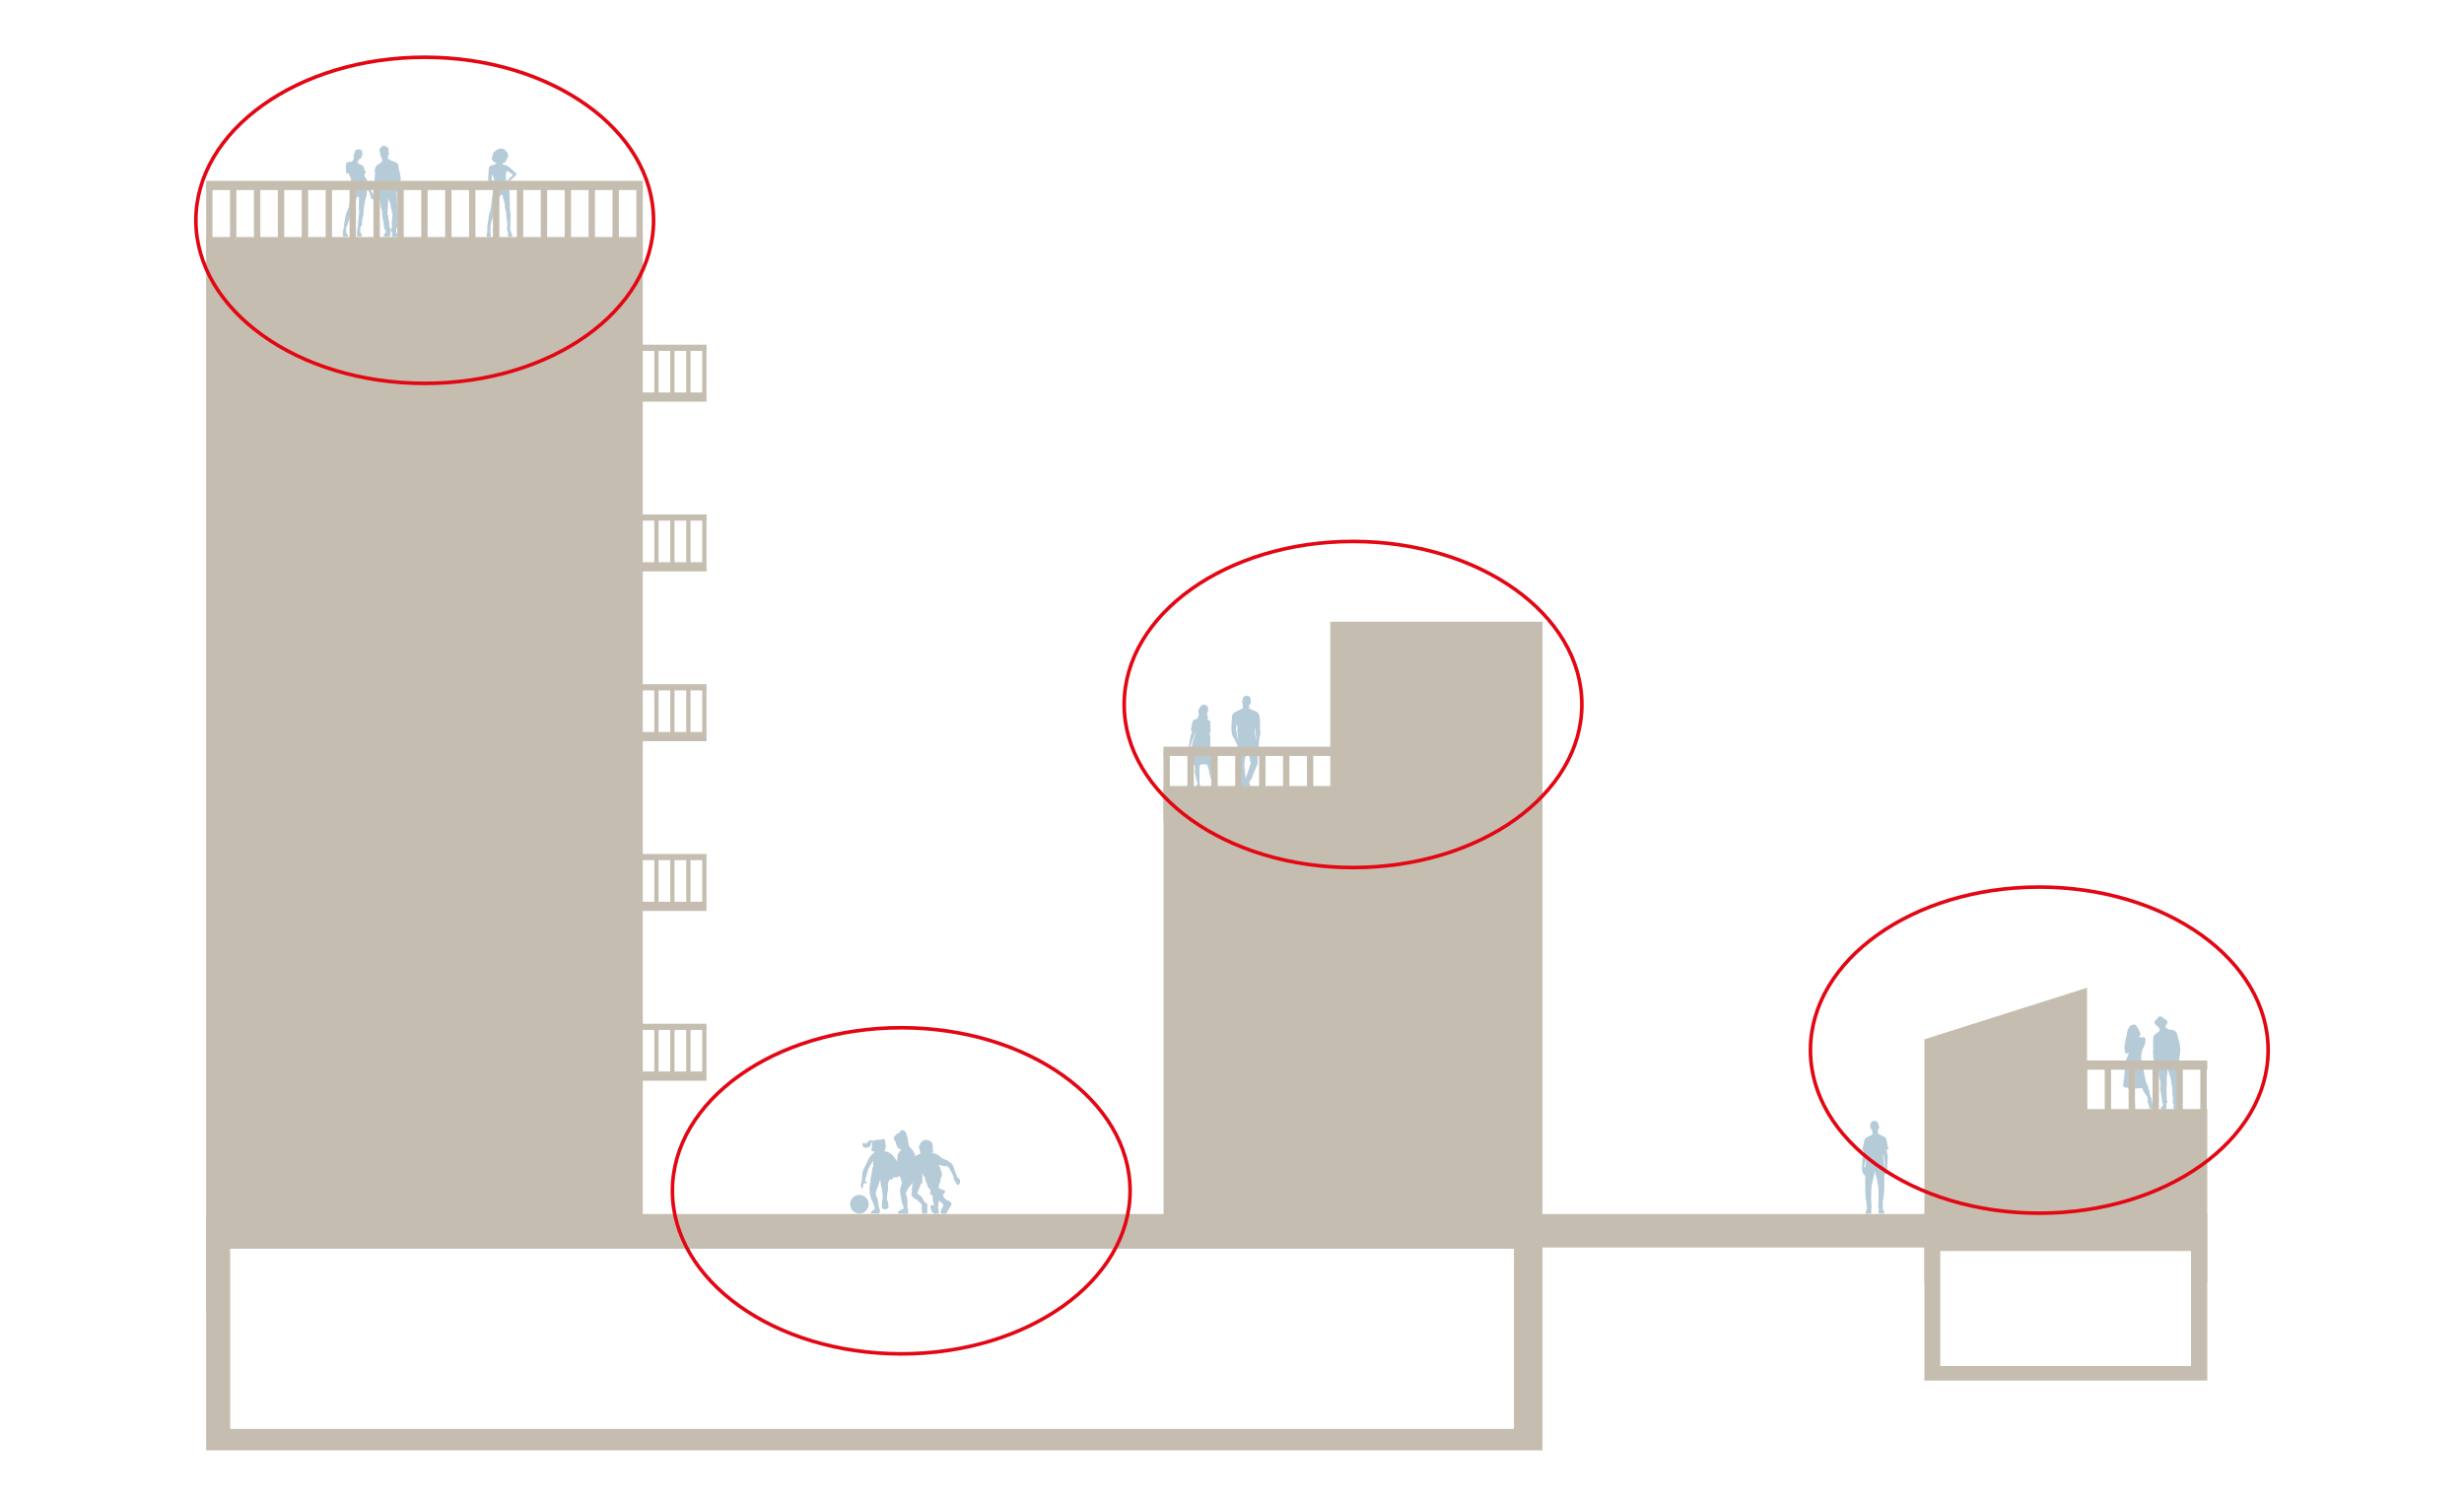 <?xml version="1.0" encoding="UTF-8"?>
<svg id="Lager_1" data-name="Lager 1" xmlns="http://www.w3.org/2000/svg" width="1365.76" height="834.63" xmlns:xlink="http://www.w3.org/1999/xlink" viewBox="0 0 1365.76 834.63">
  <defs>
    <style>
      .cls-1 {
        fill: #fff;
      }

      .cls-2 {
        fill: #c5beb0;
      }

      .cls-3 {
        clip-path: url(#clippath);
      }

      .cls-4, .cls-5, .cls-6 {
        fill: none;
      }

      .cls-5 {
        stroke: #e30613;
        stroke-width: 2px;
      }

      .cls-5, .cls-6 {
        stroke-miterlimit: 10;
      }

      .cls-6 {
        stroke: #c5beb0;
        stroke-width: 1px;
      }

      .cls-7 {
        fill: #b6cbd8;
      }
    </style>
    <clipPath id="clippath">
      <rect class="cls-4" x="107.57" y="30.74" width="1150.62" height="773.15"/>
    </clipPath>
  </defs>
  <rect class="cls-1" width="1365.76" height="834.63"/>
  <g class="cls-3">
    <g>
      <path class="cls-7" d="M196.41,85.26v-.16c0-.06,0-.16,.07-.23s0-.14,0-.21,.08-.11,.1-.18,0-.14,0-.2,.08-.07,.1-.12,0-.12,0-.16c.02-.04,.05-.07,.08-.1,0-.06,0-.14,.07-.22,.04-.09,.1-.17,.17-.24,.04-.03,.08-.07,.12-.11,.01-.04,.03-.08,.06-.12,.07-.08,.19,0,.27-.13s.08-.12,.16-.15h.18l.21-.1h.2c.08,0,.16-.09,.24-.11,.08,0,.15,0,.23,0,.07-.02,.14-.02,.21,0h.24l.17,.07h.12c.07,.02,.14,.05,.2,.08,.09,.03,.16,.09,.22,.16,.06,.08,.08,.05,.18,.08,.08,.04,.16,.1,.21,.18,.05,.08,.11,.15,.19,.21,.07,.06,.1,.13,.16,.19,.05,.04,.09,.09,.11,.15v.28c.04,.06,.07,.13,.09,.2v.36c0,.12,.07,.12,.07,.19,0,.05,0,.11,0,.16,0,.09,0,.18,0,.27,.01,.08,.01,.17,0,.25,0,.07,0,.13,0,.2-.03,.05-.06,.1-.09,.14v.17c0,.06,0,.09-.09,.14s-.08,.2-.13,.29l-.1,.18s0,.09,0,.13c0,.04-.05,.07-.1,.06,0,0,0,0,0,0,.04,.09,.04,.18,0,.27,0,.22-.06,.44-.16,.64-.07,.14-.31,.37-.47,.2-.06-.07-.09-.16-.07-.25-.2,.31-.43,.59-.71,.83-.07,.04-.12,.09-.16,.16-.06,.09-.1,.17-.15,.26s-.23,.4-.33,.62c-.08,.18-.08,.37,0,.55,.12,.24,.31,.43,.54,.56,.09,.08,.19,.13,.3,.15,.06-.01,.11-.01,.17,0,.18,.08,.35,.18,.52,.28l.65,.34c.45,.25,1,.58,1.14,1.14,.01,.14,.03,.29,.06,.43,.04,.12,.1,.24,.16,.35,.22,.41,.37,.84,.55,1.27,.08,.18,.16,.36,.26,.53,.09,.13,.18,.27,.25,.41,.04,.06,.04,.13,0,.19-.03,.05-.08,.09-.13,.12-.15,.1-.32,.18-.47,.28l-.21,.17-.13,.12c-.06,.06,0,.06,0,.13l.12,.68c.06,.27,.11,.54,.17,.8,.01,.12,.04,.24,.07,.36,0,.07,.06,0,.13,.07,.22,.08,.41,.24,.54,.44,.17,.19,.3,.4,.38,.64,.12,.32,.18,.66,.18,1,0,.29-.05,.58-.15,.85l-.06,.1v.16c0,.1,.22,.46,.33,.68,.45,.85,.94,1.67,1.48,2.46l.87,1.3c.18,.27,.29,.58,.47,.85,.25,.35,.47,.73,.66,1.12,.16,.41,.27,.83,.32,1.27,.03,.27,0,.54-.09,.79,0,.12-.09,.38-.23,.46-.04,.02-.1,.02-.14,0-.09,0-.08-.11-.11-.19s-.19,.06-.25,.1c-.07,.04-.15,.04-.22,0-.08,0-.06-.14-.14-.15s-.15,.11-.25,0,0-.17-.05-.24-.08,0-.11,0c-.04-.02-.07-.05-.1-.09-.15-.28-.23-.59-.23-.91-.1-.44-.23-.88-.38-1.31-.11-.33-.13-.68-.26-1-.12-.26-.28-.5-.48-.71l-1-1.14c0,.88-.15,1.78-.13,2.66-.01,.17-.01,.34,0,.51,.04,.13,.07,.26,.08,.4,0,.08-.03,.16-.1,.21-.06,.04-.12,.07-.19,.1h-.13q-.09,0-.1,.1c-.08,.41-.14,.82-.22,1.23-.22,1-.43,2.11-.65,3.16-.15,.78-.27,1.57-.34,2.37-.08,.88-.07,1.77-.14,2.66-.07,.81-.2,1.62-.41,2.41-.23,.84-.38,1.71-.45,2.58v1.36c0,.15,0,.29,0,.44,0,.04,0,.07,0,.11h-.07c-.17,.02-.34,.02-.51,0h-.12c0,.05,0,.11,0,.16l-.06,.27c0,.22-.09,.43-.13,.65-.04,.28-.04,.57,0,.85,0,.24-.07,.48-.07,.72,.01,.36,.1,.72,.24,1.06,.05,.14,.1,.34,.22,.42,.08,.05,.14,.12,.19,.2,.15,.23,.27,.48,.34,.75,.05,.18,0,.37-.12,.51-.15,.12-.35,.18-.54,.17h-1.3c-.43,0-.78,0-.89-.4-.06-.21-.06-.42,0-.63,.03-.06,.05-.13,.06-.2v-.56c0-.4,.09-.77,.13-1.17s0-.71,0-1.05c.1-.28,.22-.55,.35-.82,.01-.16,.02-.33,.02-.49,0-.11,0-.23,.07-.34s.06-.16,0-.21-.08-.07-.1-.11c-.01-.04-.01-.09,0-.13-.01-.1-.01-.19,0-.29l.09-.63c.11-.83,.22-1.67,.28-2.51s.12-1.84,.22-2.75c.05-.46,.11-.92,.13-1.38,0-.42-.02-.84-.08-1.25-.06-.41-.09-.82-.09-1.23v-1.26c0-.91,.1-1.82,.09-2.74,0-.42,0-.85-.08-1.27,0-.11,0-.22-.05-.33s0-.25-.06-.29c-.07,0-.14,0-.21,0h-.31c-.07-.01-.15-.01-.22,0-.06,0-.09,.16-.13,.23l-.15,.32-.24,.57c-.16,.4-.3,.81-.42,1.22-.25,.85-.41,1.73-.64,2.59s-.6,1.52-.87,2.29c-.13,.39-.28,.78-.45,1.16-.2,.43-.41,.85-.59,1.28-.31,.78-.52,1.59-.8,2.38s-.65,1.79-.92,2.7c-.13,.38-.21,.77-.26,1.17,0,.12,0,.3-.08,.4s-.07,.06-.1,.08-.2,0-.26,0-.08,.22-.09,.29,0,.21-.07,.31-.08,.41-.11,.61c0,.27,.02,.54,.06,.81,0,.25-.08,.49-.07,.73,.03,.38,.13,.75,.28,1.1,.03,.08,.06,.17,.11,.24,0,0,.07,.06,.11,.09,.08,.06,.14,.14,.18,.23,.17,.32,.54,.91,.15,1.23-.19,.11-.41,.16-.63,.14h-1.24c-.34,0-.68-.07-.77-.45-.05-.2-.05-.42,0-.62,0-.03,0-.06,0-.09,.01-.07,.01-.13,0-.2-.01-.19-.01-.37,0-.56,0-.4,.11-.78,.13-1.18-.01-.33,0-.67,.06-1,.08-.29,.27-.54,.36-.84s.15-.77,.25-1.14c-.08,0-.24,0-.27-.14-.01-.03-.01-.07,0-.1,0-.16,.1-.31,.14-.47,.2-.8,.35-1.61,.45-2.42,.15-.94,.27-1.9,.48-2.83,.23-.83,.54-1.64,.92-2.41,.36-.77,.64-1.58,.84-2.41,.2-.85,.35-1.72,.45-2.59,.1-.9,.19-1.8,.24-2.7v-.24s0-.09,0-.14h-.09s-.07-.04-.09-.07c-.08-.17-.11-.36-.07-.54,.03-.88,.16-1.75,.41-2.59,.2-.83,.31-1.68,.34-2.54,.05-.89,.05-1.77,0-2.66,0-.44-.07-.87-.13-1.3-.06-.23-.15-.45-.26-.65-.09-.18-.18-.37-.26-.56-.19-.41-.36-.82-.53-1.24-.01-.06-.04-.12-.07-.18,0-.06,0,0-.09-.07l-.35-.07-.59-.13c-.16-.05-.31-.1-.46-.17h-.06c-.1-.09,0-.33,0-.42,.04-.41,.04-.82,0-1.23,0-.44-.07-.87-.09-1.31s0-.88,0-1.32c0-.37,.07-.73,.23-1.06,.11-.29,.35-.51,.65-.6,.37-.09,.74-.16,1.12-.21,.15,0,.29-.1,.43-.13,.04,0,.08,0,.12,0,.02,0,.05,0,.07,0v.06h.27c.26-.08,.51-.21,.73-.38,.18-.16,.32-.37,.42-.59,.09-.2,.16-.41,.23-.61,.09-.2,.15-.42,.19-.64v-.45c.02-.19,.05-.38,.09-.56-.06,.1-.29,.28-.39,.14s0-.22,0-.3,.22-.4,.29-.61,0-.33,.19-.35"/>
      <path class="cls-7" d="M663.7,398.3c0-.22,.24-.3,.31-.49,.04-.19,.06-.37,.08-.56,.02-.13,.07-.25,.14-.36,.08-.14,.14-.3,.15-.47,.04-.31,.06-.62,.06-.93,0-.48-.19-.92-.19-1.4,.04-.47,.19-.93,.43-1.34,.15-.29,.32-.56,.51-.83,.15-.25,.33-.49,.53-.7,.34-.33,.76-.57,1.22-.69,.35-.06,.7,0,1,.19,.15,.07,.31,.08,.47,.14,.19,.07,.36,.18,.51,.31,.38,.33,.64,.78,.74,1.27,.07,.56,.05,1.12-.08,1.67-.12,.56-.45,1.08-.52,1.64-.02,.35,.08,.71,.28,1,.23,.57,.27,1.2,.12,1.8-.02,.07-.04,.14-.06,.21l-.05,.11v.05s.06,0,.09,.06l.19,.1c.15,.07,.31,.09,.47,.15,.11,.05,.21,.13,.3,.22,.14,.12,.26,.27,.36,.43,.16,.36,.23,.75,.2,1.14,0,.64-.08,1.28-.08,1.92s0,1.32,.06,2v.48c0,.11,0,.23,0,.34,0,0,0,.08-.07,.1h-.31c0,.93,.21,1.83,.28,2.76,.08,.94,.11,1.89,.08,2.84-.1,1-.1,2,0,3,0,.16,0,.31,0,.47-.01,.09-.01,.19,0,.28,.11,.45,.25,.89,.43,1.32,.06,.2,.06,.41,0,.61-.02,.12-.02,.23,0,.35,.03,.11,.06,.21,.11,.31,.08,.22,.16,.43,.23,.65,.15,.47,.31,.95,.43,1.43,.05,.19,.09,.38,.12,.58v.64c.03,.21,.11,.41,.24,.58,.28,.36,.62,.67,.88,1s.54,.82,.84,1.21c.22,.21,.4,.46,.53,.74,.09,.27,0,.58-.34,.58s-.54-.23-.79-.35c-.15-.07-.32-.1-.49-.09-.21,0-.42,.06-.63,.07,.22,.97,.38,1.95,.47,2.94,.11,1,.17,2,.23,3,0,.48,.06,1,.07,1.45s0,1.08,.05,1.62c0,.23,.06,.46,.11,.69s.06,.23,.1,.34c.02,.11,.06,.22,.11,.32,0,0,.15,.05,.2,.08,.14,.08,.27,.18,.39,.29,.15,.13,.28,.28,.43,.4,.14,.1,.3,.18,.46,.25,.42,.15,.84,.32,1.24,.52,.28,.16,.45,.46,.44,.79-.07,.42-.7,.4-1,.41h-2.98c-.26,.01-.52-.05-.75-.18-.1-.14-.15-.3-.15-.47-.06-.45-.07-.91-.05-1.37,0-.09,0-.38,.12-.43,.03-.01,.05-.01,.08,0,0-.46-.07-.91-.2-1.35-.1-.48-.22-.95-.35-1.42-.28-1-.62-2-.89-3-.14-.48-.25-1-.35-1.46s-.15-1-.23-1.48c-.06-.45-.19-.89-.37-1.3l-.6-1.48c-.02-.08-.05-.15-.08-.22,0-.05-.03-.1-.06-.15-.05-.05-.21,0-.29,0-.21-.01-.41-.01-.62,0-.52,.06-1,.14-1.57,.17-.22,.01-.45,.01-.67,0-.16-.02-.31-.02-.47,0-.11,0-.08,.1-.13,.19-.02,.04-.06,.07-.1,.09h-.06c-.02,.08-.02,.17,0,.25v.35c-.06,.5-.14,1-.2,1.5-.11,1,.18,1.94,.12,2.91,0,.46-.08,.92-.08,1.39v3.17c.06,.34,.15,.67,.26,1v.31c0,.1,.08,0,.11,.05,.01,.05,.01,.1,0,.15v.62c.11,.62,.07,1.27-.12,1.87-.23,.42-.72,.28-1.12,.28-.37,.05-.75,.05-1.12,0-.1-.02-.18-.08-.22-.17-.05-.2-.05-.41,0-.61,.07-.39,.2-.76,.38-1.11,.13-.3,.18-.63,.33-.92,.07-.14,.16-.17,.28-.25s0,0,0,0v-.12s0-.09,0-.14c-.01-.12-.01-.23,0-.35,.02-.22,0-.43-.07-.64-.23-1-.5-2-.75-3-.19-.77-.4-1.54-.52-2.33-.04-.39-.04-.77,0-1.16,.05-.42,.08-.85,.09-1.28,0-.44-.08-.88-.13-1.31v-.34c0-.11,0-.15-.11-.17l-.9-.13-.56-.09c-.11-.01-.21-.04-.31-.08-.05-.03-.09-.07-.1-.13-.01-.2,.01-.41,.07-.6v-.13s-.25,0-.32-.15,0-.37,0-.5c.12-.84,.16-1.7,.13-2.55,0-.84,.1-1.69,.17-2.54s.16-1.95,.26-2.92c.09-.87,.24-1.74,.45-2.59,.22-.88,.49-1.74,.82-2.58,.29-.74,.46-1.52,.5-2.31,.02-.44,.02-.88,0-1.32-.12,.42-.2,.84-.26,1.27-.04,.42-.11,.83-.22,1.23-.25,.88-.64,1.74-1,2.6s-.53,1.77-.89,2.62c-.15,.31-.25,.65-.28,1,0,.24,.08,.46,.06,.69-.04,.29-.14,.57-.27,.83-.09,.2,0,.42,0,.63s0,.06,.14,.08c.06,.02,.11,.06,.14,.11v.15s.13,.12,.07,.21-.1,.06-.08,.19,0,.11-.06,.15-.23,0-.3,.14,0,.15-.1,.17c-.06,.02-.12,.02-.18,0-.17-.04-.34-.09-.51-.15-.21-.08-.38-.23-.47-.43-.03-.24-.03-.47,0-.71-.06-.19-.06-.38,0-.57,.16-.28,.29-.57,.39-.87,.03-.15,.08-.3,.14-.44,0-.08,.09-.14,.13-.21,.03-.09,.05-.18,.06-.27,.03-.2,.06-.39,.11-.58,.11-.39,.2-.79,.26-1.19,.15-1,.28-2,.47-3,.14-.89,.38-1.77,.72-2.61,.17-.38,.28-.77,.34-1.18,0-.05,.07-.26,0-.3s-.12,0-.14,0h-.23c-.12,0-.24-.03-.35-.06-.01-.02-.01-.05,0-.07,0-.12,.04-.24,.09-.35,.1-.43,.18-.87,.27-1.31,.2-1,.38-1.92,.56-2.89,.04-.47,.27-.91,.63-1.22,.25-.18,.54-.29,.85-.34,.22-.05,.44-.07,.66-.13,0,0,.12-.06,.18-.06h.1c.13-.02,.25-.07,.37-.13"/>
      <path class="cls-7" d="M275.08,90.04c-.06-.07-.12,0-.18,0s-.22,0-.29,.12-.05,.18-.17,.18c-.09,0-.17-.05-.19-.14v-.12s-.08-.1-.12-.14-.09-.13-.14-.18-.1,0-.16,0-.09-.14-.18-.17-.11,0-.17,0c-.04-.04-.08-.08-.09-.14-.03-.09-.08-.17-.14-.24-.05,0-.1,0-.15-.07s0-.19,0-.29c0-.14-.08-.28-.21-.34-.11-.06-.2,0-.23-.17s.05-.32,0-.47-.16-.24-.13-.38,.18-.2,.27-.31,0-.26,0-.38c0-.14,.08-.26,.21-.3,.08,0,.25,0,.28-.15s-.1-.24-.1-.36,.09-.14,.09-.22-.16-.12-.21-.2c-.02-.05-.02-.12,0-.17,0-.11,.15-.13,.22-.2s0-.22,.06-.36,.17-.12,.25-.19,.16-.12,.16-.21-.07-.27,0-.38c.09-.08,.22-.1,.34-.07,.12,0,.18,0,.25-.06,.06-.07,.13-.14,.21-.19,0,0,.13,0,.18-.09s0-.21,.08-.31,.24-.13,.36-.13,.37,0,.47-.11,0-.21,.07-.31c.17-.39,.62-.1,.92-.24,.08,0,.14-.11,.22-.15,.08-.04,.16-.07,.25-.07,.21,.01,.42,.06,.62,.13,.18,0,.27,0,.42-.14,.11-.07,.25-.07,.36,0,.18,.09,.3,.26,.5,.32s.36,0,.54,.09c.19,.11,.34,.29,.4,.5,.04,.16,.14,.29,.29,.36,.11,0,.26,0,.34,.14s0,.28,.12,.38,.26,.07,.35,.17,0,.3,.08,.45,.44,.16,.55,.38,.09,.29,0,.37-.21,0-.28,.12,.2,.27,.18,.44,0,.1,0,.14,.11,.08,.15,.13c.12,.13,.19,.3,.21,.47,0,.21-.42,0-.41,.24v.22s-.04,.08-.06,.11v.3c-.04,.1-.12,.18-.22,.21-.06,.02-.13,.02-.19,0,0,0-.18-.12-.24-.1s.05,.14,.05,.19c0,.03,0,.07,0,.1-.02,.08-.02,.15,0,.23,0,.16,.1,.18,.16,.3,.03,.05,.03,.12,0,.17-.06,.08-.16,.11-.26,.09-.09,0-.23-.06-.22,.08s.11,.12,.13,.21c0,.06-.02,.11-.07,.14-.2,.11-.4-.15-.56,.06-.03,.06-.03,.13,0,.19,.03,.07,.07,.14,.11,.2,.02,.08,.02,.15,0,.23,0,.07,0,.24-.09,.25s-.12,0-.19,0h-.11c-.17,.06-.23,.1-.39,0s-.21-.15-.31-.07,0,.22-.1,.3-.07,0-.11,.06-.05,.11-.08,.17c-.05,.09-.16,.13-.25,.09-.04-.02-.07-.05-.09-.09-.07,.05-.15,.07-.2,.14s0,.07,0,.09,.18,.11,.23,.13c.15,.08,.31,.14,.47,.19,.33,.11,.66,.2,1,.25,.19,0,.4,.07,.58,.08,.11,.02,.22,.07,.32,.13,.32,.19,.62,.4,.92,.61,.56,.41,1.09,.87,1.61,1.32s1.25,1.06,1.86,1.61c.28,.24,.54,.49,.78,.77,.09,.1,.16,.21,.2,.34,.06,.21,.04,.43-.05,.62-.09,.17-.2,.31-.34,.44-.29,.27-.6,.53-.9,.79-.57,.49-1.12,1-1.65,1.52l-.38,.39s-.08,.1-.14,.12-.1,0-.14-.06c-.06-.11-.12-.22-.17-.34-.33,.21-.57,.55-.66,.93-.07,.33-.11,.66-.12,1-.02,.17-.04,.35-.08,.52l-.06,.3c-.03,.09-.06,.19-.07,.29,.01,.09,.05,.17,.09,.25,0,.1,.08,.19,.11,.29s.16,.36,.23,.54c.14,.32,.26,.66,.34,1,.14,.76,.22,1.53,.24,2.3,0,.65,.06,1.3,.07,1.94,0,1,0,2,.05,3v2.2c0,.73,.08,1.56,.15,2.34s.21,1.49,.26,2.25c.05,.79,.05,1.57,0,2.36,0,.78-.1,1.55-.13,2.33v1.06c.04,.33,.04,.67,0,1,0,.08-.06,.1-.09,.16-.02,.08-.02,.15,0,.23v.84c0,.17,.02,.33,.08,.49,.14,.33,.25,.66,.35,1,.08,.34,.18,.68,.32,1,.04,.15,.11,.28,.2,.4,.03,.03,.06,.06,.08,.09,.12,.2,.18,.43,.2,.66,.02,.14-.02,.28-.1,.4-.31,.27-.72,.4-1.13,.34-.31,.02-.61,0-.91-.08-.11-.02-.21-.09-.27-.19-.06-.18-.09-.36-.07-.55-.01-.11,.01-.23,.07-.33h0c.02-.07,.02-.15,0-.22-.03-.17-.05-.33-.06-.5,.02-.33,.02-.67,0-1-.07-.47-.46-.79-.55-1.26-.07-.28-.07-.58,0-.86,.06-.18,.13-.35,.22-.52,.06-.08,0-.07,0-.15,0-.08,0-.16,0-.24v-1.69c-.05-.71-.15-1.41-.27-2.11-.18-.8-.29-1.61-.33-2.43v-1.1c-.03-.37-.1-.73-.21-1.08-.22-.65-.38-1.32-.47-2-.08-.81-.12-1.63-.27-2.42-.17-.74-.37-1.48-.62-2.2-.1-.35-.17-.7-.23-1.06-.02-.34-.08-.67-.17-1-.08-.2-.27-.5-.52-.51s-.56,.38-.68,.61c-.36,.72-.67,1.47-.92,2.23-.27,.7-.59,1.37-.87,2.06-.29,.7-.52,1.43-.69,2.17-.08,.37-.14,.75-.25,1.11-.11,.33-.26,.65-.45,.94-.37,.58-.62,1.21-.76,1.88-.05,.37-.12,.74-.21,1.1-.11,.38-.24,.76-.39,1.13-.24,.69-.42,1.41-.55,2.13-.21,.73-.36,1.47-.45,2.22,0,.17,0,.49-.19,.55,.18,.37,.26,.79,.23,1.2-.1,.43-.17,.87-.22,1.31,.05,.37,.13,.74,.26,1.1,0,.11,.05,.23,.07,.34,0,.1,.02,.21,.06,.3,.03,.06,.06,.13,.08,.2,.05,.23,.01,.47-.11,.67-.14,.19-.37,.3-.61,.29-.44,.07-.9,.07-1.34,0-.18-.03-.33-.16-.38-.33-.09-.23-.11-.47-.06-.71,.02-.1,.07-.18,.15-.24,0,0,.08,0,.1-.08,.02-.12,.02-.23,0-.35,.06-.62,.11-1.24,.18-1.86,.02-.23,.02-.47,0-.7v-.68c-.02-.12-.02-.25,0-.37v-.11h-.05c-.06-.1-.06-.23,0-.33,.14-.46,.24-.93,.31-1.4v-.79c.02-.2,.06-.4,.12-.59,.15-.46,.25-.93,.28-1.41,0-.49,.02-.99,.08-1.48,.19-1.06,.62-2,.91-3.08,.28-1.05,.47-2.13,.56-3.22,.13-1.11,.23-2.23,.36-3.34,.1-1.09,.27-2.16,.5-3.23,.31-1.04,.57-2.1,.75-3.17,0-.26,.02-.52,.06-.78,0-.07,0-.13,0-.2v-.24s-.08-.05-.11-.07l-.27-.16c-.48-.28-.93-.61-1.39-.92-.2-.14-.41-.27-.62-.39-.2-.1-.39-.2-.58-.32-.17-.15-.27-.36-.28-.58-.06-.25-.11-.5-.14-.76-.02-.26-.02-.52,0-.78,0-.47,.03-.94,.09-1.41,.08-1.2,.15-2.4,.28-3.6,.03-.46,.14-.91,.34-1.32,.07-.15,.19-.27,.34-.34,.42-.15,.83-.32,1.27-.43,.49-.09,.97-.24,1.43-.44,.34-.18,.61-.48,.77-.83m-1,10.48c-.17-.82-.35-1.64-.57-2.44l-.36-1.24c-.05-.19-.1-.38-.13-.57l-.06-.3v-.1s0,0,0,0v.1c-.03,.09-.05,.19-.07,.28-.1,.4-.18,.81-.25,1.21s-.12,.8-.17,1.2c-.05,.2-.05,.4,0,.6,.11,.19,.27,.35,.45,.47,.31,.25,.65,.47,1,.66l.25,.14m7.73-1.4c-.24-.09,0-.22,.16-.3,.45-.37,.88-.76,1.29-1.18,.23-.21,.44-.43,.64-.66,.09-.09,.16-.2,.21-.32,.05-.22-.21-.34-.36-.44-.5-.35-1-.67-1.52-1-.24-.17-.47-.35-.69-.54-.09-.09-.19-.18-.29-.25-.03-.03-.06-.05-.1-.06-.1,0-.17,.19-.22,.25-.16,.22-.3,.45-.42,.7-.19,.55-.26,1.12-.22,1.7,0,.61,.02,1.22,.06,1.83,0,.28,.03,.56,.07,.84,0,.13,.05,.27,.08,.4,0,.11,.04,.21,.08,.31,0,0,.05,0,.06,.07,.09-.38,.32-.7,.64-.91l.53-.41"/>
      <path class="cls-7" d="M1179.05,572.43c-.05-.11-.05-.23,0-.34,0-.08,.16-.11,.2-.2,.12-.3-.28-.56-.08-.85,.06-.09,.2-.11,.25-.21,.02-.07,.05-.15,.08-.22,.07-.12,.18-.23,.24-.35s0-.3,.08-.44,.2-.18,.29-.29,.14-.37,.29-.51c.08-.05,.15-.11,.21-.18,.06-.08,.1-.17,.16-.24,.09-.08,.19-.15,.3-.2,.16-.12,.33-.22,.51-.32,.2-.09,.42,0,.63,0s.25-.13,.39-.18c.18-.05,.37-.05,.55,0,.08,.03,.17,.07,.24,.12,.09,.05,.2,.08,.3,.1,.23,.08,.41,.26,.5,.49,.07,.14,.12,.28,.18,.42,.07,.13,.17,.26,.28,.36,.25,.22,.47,.47,.65,.74,.04,.07,.07,.15,.06,.23,0,.07,0,.15,0,.22,0,.11,.07,.21,.16,.26,.12,.08,.23,.13,.25,.27s-.06,.31,0,.45c.06,.18,.16,.34,.27,.49,.15,.13,.24,.33,.23,.53,0,.07,0,.14,0,.21,.01,.1,.04,.19,.07,.28,0,.13,.18,.17,.24,.29s-.13,.31-.21,.38-.22,.09-.29,.2,0,.21,0,.31c-.02,.1-.09,.19-.18,.23-.09,0-.24,0-.3,.08s.13,.15,.2,.18c.21,.11,.43,.21,.66,.27,.07,0,.14,0,.21,0h.7c.31-.07,.62-.09,.94-.08,.44,.13,.78,.48,.89,.93,.06,.38,.06,.76,0,1.14-.05,.49-.13,.98-.24,1.46-.13,.48-.29,.95-.48,1.41-.18,.46-.42,.88-.63,1.32,0,0-.15,.4-.18,.18-.08,.15-.15,.31-.19,.47,0,.2-.06,.4-.1,.6-.07,.36-.15,.72-.25,1.08-.11,.38-.19,.76-.26,1.15-.03,.38-.03,.75,0,1.13,0,.77,.07,1.54,.15,2.31,.08,.76,.2,1.51,.36,2.26,.19,.8,.44,1.58,.68,2.36,.2,.7,.35,1.42,.46,2.14,.14,.81,.26,1.62,.45,2.42,.1,.38,.21,.75,.3,1.13,.09,.39,.16,.79,.21,1.19,.04,.26,.11,.51,.23,.75,.17,.34,.34,.68,.53,1s.54,.71,.38,1h0c.01,.11,.04,.21,.08,.31,.14,.53,.29,1.06,.44,1.59s.35,1.3,.49,2,.21,1,.31,1.52v.26c0,.09,0,0,0,.06s.17,0,.25,.06c.13,.06,.23,.19,.27,.33,.08,.36,.13,.72,.15,1.08,.09,.77,.22,1.53,.41,2.28,.15,.65,.43,1.27,.82,1.82,.21,.26,.7,.65,.62,1.05,0,.2-.28,.22-.45,.23h-1.16c-.23,.02-.46-.02-.67-.1-.33-.17-.4-.64-.49-1s-.23-.79-.36-1.19c.09,.75,0,1.5,.12,2.24h-.26s0-.09,0-.1l-.06-.62c0-.35-.07-.7-.1-1s-.06-.7-.11-1c-.02-.19-.07-.38-.14-.56-.11-.18-.2-.36-.29-.55-.06-.17-.08-.34-.08-.52,.07-.38,.12-.77,.15-1.16-.05-.27-.12-.53-.21-.79,0-.07,0-.13,0-.2h0s-.16-.35-.18-.38-.13-.26-.2-.38-.28-.5-.44-.73c-.33-.49-.72-.93-1-1.42-.32-.49-.57-1.01-.77-1.55,0-.12-.09-.25-.13-.37,0-.07,0-.13,0-.2,0,0,0-.18-.06-.2s-.18,0-.22,0h-.52c-.54-.04-1.09-.04-1.63,0-.25,0-.48,.12-.73,.15s-.54,0-.82,0c-.08-.02-.17-.02-.25,0-.05,.04-.09,.08-.13,.12-.12,.05-.25,.09-.38,.1-.06-.01-.12-.01-.18,0v.49c-.1,1.27-.13,2.55-.07,3.82v.42c.07,0,.16-.16,.24-.14s.1,.16,.12,.21c.14,.71,.24,1.43,.3,2.16,.07,.36,.13,.73,.16,1.1v1.14c0,.38,.07,.66,.11,1,.05,.22,.05,.44,0,.66-.09,.3-.37,.51-.69,.51-.31,.03-.61,.03-.92,0-.14,0-.27-.06-.37-.16-.11-.12-.17-.28-.18-.44v-1c0-.35,.07-.73,.1-1.1,.03-.33,.03-.67,0-1,0-.36,0-.73-.09-1.09-.06-.36-.13-.72-.23-1.08-.07-.21-.11-.42-.11-.64,0-.05,0-.09,.07-.11h.09c-.4-1.1-.69-2.22-1-3.35-.14-.52-.29-1-.44-1.57,0-.13-.06-.26-.1-.39s0-.13-.06-.16c-.05,0-.09,0-.14,0-.27-.02-.53-.02-.8,0h-.77c-.12,0-.23-.01-.34-.06-.12-.07,0-.21,0-.31s0,0-.06-.07-.32,0-.44,0,0-.19,0-.27-.18,0-.23-.06,0-.2,0-.26c0-.25,.05-.5,.05-.75-.02-.54,.03-1.07,.12-1.6,.09-.57,.21-1.14,.29-1.71,.17-1.08,.27-2.17,.3-3.27,0-.6,0-1.2,.08-1.81s.12-1.23,.18-1.85,.1-1,.18-1.53c.09-.53,.21-1.05,.38-1.56,.35-1.09,.8-2.15,1.25-3.21,.1-.24,.21-.48,.31-.71-.34-.02-.67-.06-1-.12,0,0-.26-.11-.27-.09s.12,.36,.14,.4c.02,.06,.02,.12,0,.18-.07,.14-.33,.09-.43,0-.13-.08-.24-.19-.32-.33-.05-.09-.07-.19-.11-.28-.04-.08-.06-.16-.08-.25,0-.14,.08-.18,.18-.24h0c-.14-.14-.22-.32-.25-.51-.02-.18-.07-.37-.13-.54-.08-.17-.13-.35-.17-.54-.07-.39-.07-.8,0-1.19,.1-.64,.19-1.27,.3-1.91,.09-.45,.15-.9,.19-1.35-.01-.34,.02-.67,.11-1,.17-.32,.32-.65,.44-1,.09-.34,0-.72,.11-1.06,0-.1,.1-.19,.14-.28,.05-.16,.08-.32,.1-.49v-.57c0-.06,.03-.12,.06-.17l.08-.08"/>
      <path class="cls-7" d="M1195.63,565.08c.05-.28,.15-.56,.22-.83,.03-.11,.07-.22,.14-.32,.22-.24,.51-.4,.83-.47,.38-.1,.77-.1,1.15,0,.45,.12,.85,.36,1.17,.69,.11,.12,.2,.25,.27,.39,0,.06,0,.11,.11,.14l.2,.05,.36,.14c.4,.17,.75,.45,1,.81,.22,.31,.32,.68,.29,1.06-.07,.47-.26,.91-.54,1.29-.1,.1-.19,.21-.27,.33v.1c-.04,.05-.09,.09-.15,.11h-.07v.49c-.03,.17,0,.34,.09,.49,.04,.08,.1,.16,.16,.23,0-.06,.32,0,.35,0,.22,.15,.43,.32,.63,.5,.25,.12,.49,.27,.71,.44h0c.08,.01,.15,.01,.23,0h.33l.78,.1c1.71-.03,3.14,1.29,3.26,3,.14,.53,.26,1.07,.42,1.59s.32,.95,.47,1.43c.28,.93,.46,1.89,.56,2.86,.13,.99,.17,2,.13,3-.06,1-.24,1.9-.35,2.85-.06,.54-.11,1.08-.19,1.61-.09,.51-.21,1.02-.35,1.52-.06,.22-.1,.43-.14,.65,0,.09-.03,.17-.08,.25-.05,.07-.13,.1-.21,.09-.08,0-.17,0-.25,0l.06,1v.9c0,.36,.03,.72,.07,1.08,0,.31,.08,.62,.13,.92,.12,.7,.25,1.4,.31,2.11s.13,1.47,.24,2.21c.13,.59,.18,1.2,.12,1.8-.06,.28-.19,.53-.25,.81-.03,.23-.03,.45,0,.68v1.91l-.06,2.28c0,.71-.06,1.42-.12,2.12s-.13,1.41-.21,2.11c0,.18,0,.36-.07,.55,.22,0,.21,0,.24,.26,.11,.32,.11,.68,0,1-.08,.13-.19,.24-.32,.31-.07,.05-.05,.06,0,.14,.02,.08,.04,.15,.07,.23,0,.12,.08,.24,.13,.36,.08,.2,.21,.37,.38,.5,.43,.24,.88,.43,1.35,.58,.26,.08,.49,.23,.66,.44,.2,.28,.2,.65,0,.93-.22,.12-.48,.16-.73,.12h-1.88c-.54,.03-1.08,.02-1.61-.05-.25-.03-.47-.16-.61-.36-.13-.25-.17-.53-.12-.8,0-.55,.12-1.1,.13-1.66v-.26h-.25s-.05-.04-.06-.07c-.06-.14-.1-.28-.13-.43-.08-.21-.13-.44-.17-.66-.03-.18,.05-.36,.21-.46,0,0,.07,0,.09-.05,0-.07,0-.15,0-.22,0-.07,0-.14,0-.21,.02-.26,.02-.52,0-.78-.15-1.16-.37-2.31-.45-3.48-.04-.58-.04-1.15,0-1.73,.02-.22,.02-.44,0-.66,0-.19-.08-.38-.09-.57,0-.19,0-.39,0-.58-.02-.15-.07-.29-.13-.43-.09-.22-.21-.43-.28-.65-.03-.15-.03-.31,0-.46,.01-.51-.04-1.02-.16-1.52-.1-.56-.23-1.11-.37-1.66s-.32-1.17-.5-1.75-.39-1.08-.52-1.63c-.06-.26-.1-.53-.18-.79-.02-.09-.05-.16-.11-.23-.05,0-.11-.1-.18-.06s-.13,.43-.13,.57v1.66c0,.16-.03,.33-.08,.48-.06,.19-.15,.37-.2,.57-.09,.53-.12,1.07-.11,1.61v3.53c0,1.18-.1,2.39-.11,3.59s.06,2.36,.09,3.54v1.6c.15,0,.23,0,.26,.15,.05,.24,.07,.49,.08,.74,0,.12-.02,.25-.06,.36-.05,.09-.13,.16-.23,.19h-.18v.06c-.02,.18-.02,.36,0,.54v1.91c0,.25,0,.65-.14,.86s-.62,.18-.87,.19c-.6,.04-1.2,.03-1.79-.05-.14,0-.32-.06-.37-.2-.03-.09-.03-.2,0-.29,.02-.2,.07-.4,.16-.58,.14-.29,.42-.44,.62-.68,.27-.37,.43-.81,.46-1.27,0-.07,0-.14,0-.21l-.08-.06c-.05,0-.1-.02-.15-.05-.05-.02-.08-.06-.11-.1-.08-.18-.13-.37-.15-.56-.04-.18-.04-.36,0-.54v-.05h0c.01-.06,.01-.12,0-.18,0-.3-.1-.61-.17-.92-.15-.65-.26-1.3-.35-2s-.15-1.34-.2-2c0-.37-.11-.74-.31-1.05-.08-.09-.14-.2-.17-.31,0-.16,.03-.32,.09-.47,.16-.57,.25-1.16,.24-1.75,0-.65,0-1.3-.07-2-.07-.59-.22-1.17-.44-1.73-.2-.55-.33-1.12-.37-1.7-.06-.6,0-1.2-.08-1.79,0-.32-.26-.56-.29-.87,0-.36-.08-.72-.24-1.05-.34-.44-.61-.93-.8-1.45,0-.06,0-.13,0-.19q0-.06-.09-.09l-.19-.11s-.09-.07-.13-.05h0s-.07,0-.1-.05c-.11-.17-.2-.35-.26-.54-.23-.57-.42-1.16-.57-1.76-.14-.63-.26-1.27-.37-1.91-.06-.3-.09-.6-.11-.91,0-.22,0-.42,.07-.64,.01-.2-.01-.39-.08-.58-.06-.26-.09-.53-.1-.8-.03-.29-.03-.58,0-.87,0-.26,.13-.51,.15-.76,.02-.12,.02-.24,0-.36-.07-.28-.1-.56-.11-.84,0-.64,0-1.27,.06-1.91s0-1.39,0-2.08c-.01-.59,.02-1.17,.11-1.75,.06-.44,.26-.85,.56-1.18,.15-.15,.32-.28,.49-.41l.94-.69,1.06-.78c.06,0,.16-.09,.19-.15,.03-.07,.06-.14,.07-.21l.07-.22,.09-.41v-.1s.07,.05,.09,.1c0-.18-.03-.35-.08-.52-.06-.1-.13-.19-.22-.26-.15-.19-.28-.4-.37-.63-.07-.14-.13-.29-.17-.45,0,.1-.07,.19-.16,.19-.02,0-.04,0-.06,0-.06-.02-.11-.06-.13-.12-.04-.07-.06-.14-.08-.21,0-.13-.28-.22-.4-.31-.47-.26-.86-.65-1.11-1.13-.17-.44-.17-.92,0-1.36,.22-.51,.63-.91,1.14-1.12l.26-.11"/>
      <path class="cls-7" d="M210.81,85.23c.01-.11,.01-.21,0-.32-.04-.07-.08-.13-.12-.19-.02-.09-.04-.19-.07-.28,0-.13-.12-.24-.16-.37,0-.11,0-.23,0-.34-.01-.09-.01-.19,0-.28,0-.09,0-.19,0-.28-.03-.12-.07-.24-.11-.35-.03-.13,0-.26,.09-.36,.12-.13,.3-.18,.39-.34s0-.32,.2-.36,.22-.05,.26-.18,0-.2,.12-.3c.15-.1,.31-.17,.49-.2,.09,0,.13-.13,.24-.14,.1,.01,.19,.01,.29,0,.06-.02,.12-.06,.16-.11,.16-.06,.33-.06,.49,0,.13,.06,.26,.1,.4,.13h.24c.2,0,.32,.24,.44,.38s.34,.19,.56,.25c.17,.04,.32,.15,.4,.3,.03,.1,.07,.2,.12,.3,.06,.08,.1,.16,.14,.25v.39c0,.14,0,.27,0,.41v.85c.02,.13,.02,.27,0,.4,0,.11-.11,.2-.16,.31,.12-.14,.34-.19,.42,0,.07,.23,.07,.47,0,.7-.04,.18-.11,.35-.23,.5-.08,.12-.23,.19-.38,.16v.43c-.01,.16-.01,.32,0,.48,.01,.3,.06,.61,.14,.9,.03,.07,.07,.14,.11,.21-.08-.13,.16,0,.18,0,.35,.18,.68,.37,1,.59,.1,.05,.19,.11,.27,.19l.06,.07c.06,.06,.11,.05,.2,.07,.43,.09,.84,.23,1.24,.4,.43,.17,.87,.34,1.29,.54,.29,.12,.54,.3,.75,.53,.25,.33,.43,.7,.53,1.1,.12,.4,.19,.81,.21,1.23-.02,.28-.02,.56,0,.84,.05,.18,.14,.34,.27,.47,.11,.15,.17,.33,.18,.52,0,.14-.1,.3-.06,.43s.06,.1,.08,.15c.05,.16,.07,.32,.08,.49,.06,.25,.14,.5,.25,.73,0,.07,0,.15,0,.22,0,.09,0,.17,0,.26,0,.13,.13,.22,.16,.35,.04,.17,.04,.36,0,.53v.09s0,.05,0,.07c.04,.07,.07,.16,.08,.24,0,.2,.07,.4,.12,.59,.03,.12,.05,.24,.06,.36,0,.09,0,.21-.1,.25-.03,0-.06,0-.09,0-.1,.58-.27,1.13-.41,1.69s-.33,1.28-.53,1.91-.3,1.13-.43,1.7c-.05,.25-.13,.49-.24,.72-.13,.25-.23,.5-.32,.76,0,.14,0,.29-.08,.43-.04,.12-.1,.24-.18,.34l-.06,.07c.13,.09,.11,.27,.12,.41,0,.57,.08,1.15,.09,1.73,0,.58,.01,1.15,.06,1.73,.01,.24,.01,.47,0,.71-.01,.21-.01,.41,0,.62,.02,.17,.06,.34,.1,.5,.03,.21,.03,.41,0,.62-.02,.15-.02,.31,0,.46,0,.15,.09,.29,.11,.44,.03,.21,.03,.41,0,.62-.02,.14-.06,.27-.1,.4-.02,.12-.02,.24,0,.36,0,.28,.07,.56,.11,.84s.09,.43,0,.58c-.13,.12-.19,.29-.17,.46,0,.14,.09,.27,.11,.41,.04,.19,.08,.39,.1,.58,0,.25-.09,.52,0,.77,.04,.09,.07,.18,.06,.28,0,.14,0,.28,0,.42v1c0,1.14-.06,2.28-.15,3.42-.02,.59-.07,1.18-.15,1.77,0,.24-.14,.47-.36,.58-.08,.05-.13,.15-.1,.24,0,.11,.12,.3,0,.41-.04,.02-.08,.02-.12,0,.07,.37,.11,.74,.17,1.1,.03,.27,.12,.54,.24,.78,.32,.42,.48,.94,.46,1.47-.01,.22-.14,.41-.34,.5-.17,.03-.34,.03-.51,0h-1.24c-.27,.03-.54,0-.8-.07-.07-.03-.13-.08-.16-.15-.07-.18-.11-.38-.1-.57v-1.95h0c-.05-.02-.1-.06-.13-.11-.06-.09-.1-.18-.15-.27-.06-.06-.1-.14-.13-.22,0-.13,0-.27-.07-.4-.06-.16-.06-.33,0-.49,.05-.11,.11-.21,.19-.3,.1-.11,.25-.21,.29-.35,.04-.24,.04-.48,0-.72v-1.16c0-.38,0-.71-.06-1.06s.06-.56,.06-.84,0-.76,.06-1.14,.06-.72,.1-1.08c.05-.22,.12-.43,.2-.64,.04-.11,.04-.22,0-.33-.06-.18-.08-.38-.06-.57,.04-.19,.04-.39,0-.58-.08-.13-.16-.26-.26-.38-.23-.39-.06-.89-.12-1.32-.03-.21-.1-.41-.2-.59-.1-.17-.18-.34-.23-.53-.14-.69-.23-1.39-.27-2.1-.14-.7-.38-1.37-.72-2-.12-.27-.22-.56-.29-.85,0-.17,0-.34-.09-.51s0-.2-.07-.23,0,0,0,0c0,.06,0,.12,0,.18,0,.1,0,.19,0,.29-.06,.37-.1,.75-.13,1.12-.07,.79-.09,1.57-.12,2.36s-.11,1.45-.12,2.17c-.02,.33-.02,.67,0,1,.03,.16,0,.32-.06,.46-.08,.18-.11,.37-.09,.56-.04,.2-.04,.4,0,.6,.03,.1,.07,.2,.12,.3,0,.09,.13,.15,.14,.26,0,.12,.02,.25,.07,.36,.09,.15,.14,.32,.13,.49v1.06c0,.19,.05,.38,.12,.56,.27,.59,.41,1.22,.43,1.87-.02,.27-.02,.53,0,.8,.05,.15,.07,.3,.08,.46-.05,.37-.22,.71,0,1,.08,.13,.22,.21,.31,.33,.1,.15,.16,.33,.18,.51,0,.22,.02,.43,.07,.64,.08,.15,.17,.3,.27,.44,.03,.07,.03,.15,0,.22-.04,.14-.1,.27-.19,.39,0,0-.1,0-.14,.07s0,.34,0,.43v.57c.03,.36,.03,.72,0,1.08-.01,.16-.06,.32-.13,.47-.16,.29-.53,.33-.83,.35s-.78,0-1.17,0c-.33,.02-.67,.02-1,0-.23,.01-.44-.14-.49-.37-.09-.35-.01-.71,.2-1,.21-.24,.43-.48,.62-.74,.22-.27,.42-.56,.6-.86-.08,0-.12-.1-.18-.13s-.26-.06-.32-.15,0-.16,0-.23c-.12-.3-.34-.55-.47-.84-.24-.64-.38-1.32-.41-2l-.15-1.13c-.02-.26-.02-.53,0-.79-.02-.19-.08-.38-.16-.56-.11-.35-.21-.7-.31-1.06s0-.45-.08-.67-.16-.6-.2-.91c-.03-.25-.03-.49,0-.74,0-.14-.02-.27-.07-.4-.05-.15-.05-.31,0-.46-.02-.16-.02-.33,0-.49,.02-.05,.02-.12,0-.17,0-.08-.1-.13-.1-.22s.05-.22,0-.34-.06-.18-.07-.27,.06-.21,.06-.31c0-.11-.05-.22-.13-.3-.14-.21-.25-.44-.31-.68-.09-.24-.16-.49-.21-.75,0-.15,0-.3-.05-.44-.08-.17-.13-.35-.13-.54-.06-.82-.16-1.63-.26-2.44-.07-.72-.2-1.44-.37-2.15-.08-.24-.14-.49-.18-.74,0-.15,.06-.29,0-.44s-.1-.13-.11-.21,0,0,0-.06,0,0,0,0c0,0-.14-.15-.18-.19-.52-.37-.93-.87-1.18-1.46,0-.22,0-.44-.08-.66-.09-.4-.21-.8-.36-1.19-.21-.65-.36-1.32-.44-2,0-.36,0-.72-.07-1.09-.07,.08-.1,.09-.15,0-.01-.06-.01-.11,0-.17v-.35c0-.12,.12-.34,.14-.52,0-.04,0-.09,0-.13h0v-.11c-.02-.07-.02-.15,0-.22v-.32c0-.1,.09-.12,.08-.2s-.1-.19-.08-.3,.13-.23,.13-.39c-.01-.14-.01-.29,0-.43,.01-.14,.03-.28,.06-.42v-.44c.01-.12,.04-.25,.07-.37,0-.2,.05-.42,.06-.62,.02-.11,.02-.21,0-.32-.06-.18-.23-.29-.28-.49-.02-.13-.02-.25,0-.38-.02-.2-.02-.39,0-.59,.06-.38,.17-.76,.32-1.12,.11-.36,.27-.7,.49-1,.25-.32,.54-.6,.87-.84,.36-.26,.74-.5,1.14-.71,.18-.1,.35-.2,.52-.32,.1-.05,.19-.12,.28-.19,0-.04,0-.08,0-.12,0-.09,.1-.17,.15-.26s.14-.33,.23-.49,.12-.23,.21-.21c.02,.02,.04,.04,.05,.07-.01-.25-.04-.49-.09-.73,0-.06,0-.12,0-.18-.02-.05-.05-.1-.09-.14-.06-.09-.12-.18-.16-.28-.12-.23-.22-.47-.3-.72l-.06-.19c0-.06,0-.13,0-.19h-.11c-.19-.07-.29-.37-.35-.54-.13-.24-.18-.51-.15-.78,0-.11,.18-.07,.26,0"/>
      <path class="cls-7" d="M1036.79,624.43c-.09-.19-.14-.4-.13-.61-.02-.34,.01-.67,.1-1,.07-.21,.17-.41,.31-.58,.22-.28,.48-.52,.78-.71,.53-.28,1.15-.35,1.72-.18,.61,.18,1.12,.58,1.44,1.13,.14,.24,.22,.52,.24,.8,.04,.31,.04,.63,0,.94v.11c.06-.08,.16-.12,.26-.11,.09,0,.1,.12,.12,.2,.02,.27,0,.53-.08,.79-.05,.2-.14,.38-.27,.54-.08,.06-.18,.08-.27,.05,0,.18,0,.37-.09,.55-.04,.14-.06,.28-.06,.42-.03,.36-.03,.71,0,1.07,.1,.45,.42,.83,.85,1,.04,.01,.07,.01,.11,0h.06c.09,.04,.18,.1,.26,.16,.13,.07,.28,.12,.42,.18,.39,.15,.76,.34,1.12,.55,.33,.18,.68,.34,1,.53,.24,.12,.45,.29,.62,.5,.11,.15,.18,.33,.21,.51,.16,.82,.34,1.64,.53,2.46s.34,1.61,.49,2.42c0,.19,.07,.37,.12,.55,.03,.07,.05,.15,.06,.23,0,.06,0,.08-.1,.09s-.23,0-.34,0c-.09,.02-.17,.04-.26,.06h-.15v.14c-.02,.41,0,.82,.08,1.23,.07,.37,.17,.74,.24,1.12s.14,.81,.18,1.21c.03,.36,.03,.71,0,1.07,0,.45,0,.9-.07,1.35s-.06,.81-.11,1.22c-.06,.39-.09,.79-.08,1.19,.03,.3,.03,.59,0,.89-.04,.19-.06,.39-.06,.59v.58c.02,.36,0,.71-.08,1.06-.02,.37-.1,.73-.24,1.08-.13,.29-.3,.56-.52,.8-.1,.11-.22,.21-.35,.29-.07,.06-.15,.11-.23,.15,0,0-.15,.07-.17,.11,0,.08,0,.15,0,.23v7.53c0,.88-.13,1.76-.2,2.64s-.13,1.55-.26,2.32c-.06,.39-.15,.78-.24,1.17-.04,.28-.06,.57-.07,.85,0,.25-.12,.5-.12,.76s.08,.63,.1,.95,0,.79,0,1.19c.05,.25,.05,.52,0,.77-.02,.05-.06,.1-.11,.13h0v.2c.04,.16,.09,.32,.17,.47,.19,.4,.59,.67,.69,1.11,.04,.28,.04,.56,0,.84,0,.11-.05,.21-.12,.28-.12,.08-.26,.13-.4,.12h-1.25c-.33,0-.67-.01-1-.07-.11,0-.22-.06-.29-.15-.08-.16-.12-.35-.1-.53,0-.36,.04-.72,.09-1.08,.02-.38,.02-.77,0-1.15v-.16s0,0,0,0h-.06l-.08-.05c-.07-.12-.1-.26-.07-.39,0-.43,0-.87,.06-1.3s.08-.71,.07-1.07v-1.87c-.04-.42-.06-.83-.05-1.25,0-.83,.06-1.65,.06-2.48s-.06-1.71-.12-2.56c0-.36-.03-.72-.07-1.08-.07-.39-.17-.77-.24-1.16-.14-.8-.26-1.59-.44-2.38s-.45-1.75-.68-2.63c-.1-.35-.19-.69-.27-1-.03-.29-.12-.58-.26-.84,0-.07-.07-.07-.11,0,0,.09,0,.18,0,.27-.01,.19-.04,.37-.07,.56-.15,.84-.35,1.68-.6,2.5-.22,.78-.37,1.57-.55,2.35s-.39,1.56-.49,2.36-.14,1.65-.16,2.47,0,1.63,0,2.44c.03,.87,.01,1.74-.06,2.6-.03,.8,.02,1.6,.13,2.39,0,.42,.08,.84,.1,1.26,.05,.3,.05,.62,0,.92-.01,.07-.06,.13-.12,.17h-.06v.8c0,.37,.02,.74,.06,1.11,.03,.24,0,.48-.06,.71,0,.08,0,.19-.13,.24-.17,.08-.37,.12-.56,.1h-1.19c-.28,.02-.56,0-.83-.08-.27-.11-.43-.39-.39-.68,0-.21,.04-.42,.13-.61,.09-.23,.2-.45,.32-.67,.16-.23,.27-.5,.31-.78v-.09h0c-.09-.23-.11-.47-.07-.71,.03-.28,.03-.57,0-.85,0-.3-.16-.58-.19-.88s0-.69-.09-1-.17-.79-.23-1.19-.1-.77-.14-1.16c-.08-.85-.15-1.69-.19-2.54s-.06-1.86-.08-2.79,0-1.55,0-2.32v-4.76h-.1c-.09-.06-.17-.12-.25-.2-.26-.2-.5-.44-.71-.7-.11-.22-.19-.46-.23-.7-.04-.15-.09-.31-.16-.45-.05-.1-.1-.2-.14-.3-.09-.33-.13-.66-.13-1,0-.39-.05-.78-.07-1.17-.05-.33-.05-.67,0-1,.06-.32,.16-.61,.19-.93,.07-.82,0-1.65,.06-2.47,.08-.86,.21-1.71,.41-2.55,.06-.34,.14-.67,.25-1,.12-.32,.19-.66,.22-1v-.4s-.13,0-.15,0l-.56-.07c-.09,0-.26,0-.3-.14-.01-.02-.01-.06,0-.08,.02-.13,.06-.25,.1-.37,.08-.31,.14-.63,.21-.94,.19-.89,.39-1.79,.57-2.68,.1-.46,.18-.92,.28-1.38,.03-.26,.1-.51,.22-.74,.14-.2,.32-.38,.53-.52,.32-.24,.65-.46,1-.67,.35-.2,.72-.38,1.09-.54l.49-.23c.11-.07,.22-.13,.33-.19h.15c.14-.04,.27-.11,.38-.2,.26-.2,.41-.52,.39-.85-.02-.38-.08-.76-.17-1.13,0-.25-.21-.47-.27-.72,0-.09,0-.17,0-.26,0-.11,0-.12-.1-.12-.05,0-.1,0-.15,0-.12-.05-.21-.14-.28-.25-.12-.19-.21-.41-.25-.63-.05-.17-.05-.34,0-.51,.04-.1,.15-.15,.24-.11,.02,0,.05,.02,.07,.04m7.52,22.37c.09-.12,.16-.25,.22-.39,.05-.17,.08-.34,.08-.52,.02-.5-.01-1-.09-1.5-.08-.54-.22-1.07-.34-1.6-.1-.48-.18-.97-.21-1.46-.05-.62-.12-1.23-.21-1.84-.05,.13-.08,.26-.07,.4,0,.1-.01,.2-.06,.29-.07,.09-.12,.2-.15,.31,0,.23,.03,.45,.08,.67,.18,1.28,.33,2.57,.5,3.86,.08,.59,.17,1.18,.25,1.78m-9.94-5.14c-.09,.52-.21,1.03-.37,1.53-.15,.45-.39,.87-.54,1.32-.07,.21-.11,.42-.14,.64-.05,.25-.11,.49-.19,.73-.11,.23-.14,.5-.09,.75,.03,.11,.08,.2,.16,.28,.14,.14,.26,.29,.36,.46-.02-.28,0-.56,.06-.84,.05-.43,.11-.87,.17-1.3,.1-.79,.29-1.56,.43-2.34,.08-.41,.13-.82,.15-1.23"/>
      <path class="cls-7" d="M690.36,431.49l.78-2.06c.21-.57,.42-1.14,.62-1.72s.41-1.26,.59-1.89c.11-.35,.21-.7,.3-1,.04-.23,.1-.46,.17-.69,.08-.21,.36-.34,.35-.58-.02-.22-.02-.44,0-.66,.02-.18,.02-.35,0-.53-.08-.21-.16-.41-.26-.61-.06-.14-.09-.28-.09-.43,0-.28-.03-.56-.08-.84-.06-.31-.15-.61-.25-.91-.22-.73-.47-1.44-.71-2.16-.18-.55-.35-1.11-.51-1.67,0-.05-.14-.54-.25-.35-.08,.22-.12,.45-.13,.68,0,.32-.07,.64-.11,1-.09,.65-.22,1.29-.36,1.94s-.29,1.34-.39,2c0,.34-.08,.69-.12,1-.03,.3-.08,.59-.14,.88-.02,.29-.02,.58,0,.87,.03,.21,.03,.41,0,.62-.11,.23-.15,.48-.1,.73,.07,.16,.13,.32,.18,.49,0,.28,.07,.56,.1,.85,0,.63,.1,1.26,.17,1.89s.16,1.51,.23,2.27c.01,.29,.01,.59,0,.88m-1.58-43.13c0-.35,.03-.7,.1-1.05,.03-.27,.1-.53,.23-.77,.72-.89,1.95-1.18,3-.71,.3,.17,.57,.4,.8,.66,.17,.17,.3,.38,.39,.6,.04,.19,.04,.38,0,.57,0,.35-.05,.71-.13,1.05,0,.11,0,.21-.08,.32,.05-.05,.17-.12,.24-.08s.05,.16,0,.23-.07,.42-.11,.63c-.02,.13-.06,.26-.11,.38-.05,.13-.14,.24-.27,.3-.07,.04-.16,.01-.21-.05-.06,.2-.17,.4-.21,.6-.03,.26-.03,.52,0,.78v.71c-.02,.07-.02,.14,0,.21,.02,.05,.06,.09,.1,.12,0-.06,.22,0,.25,0,.16,.06,.31,.14,.45,.24,.34,.16,.7,.31,1.06,.43l1.21,.51c.68,.21,1.3,.57,1.81,1.06,.41,.56,.68,1.21,.79,1.9,.18,.76,.28,1.53,.32,2.3v2.54c.04,.73,.04,1.46,0,2.19,0,.2-.09,.4,0,.59,.09,.17,.17,.34,.23,.52,.03,.17,.03,.35,0,.52-.06,.28-.09,.57-.09,.86,0,.36-.03,.72-.09,1.07,0,.06-.05,.54-.15,.55s0-.06-.05-.08c-.03,.41-.08,.82-.16,1.23-.07,.4-.18,.79-.28,1.18-.05,.25-.05,.51,0,.76,.04,.24,.04,.49,0,.73-.08,.21-.12,.43-.14,.66,0,.32,.12,.63,.15,.95,.03,.21,.02,.43-.05,.63-.05,.1-.12,.19-.19,.28l-.16,.2c-.08,.07-.14,.16-.18,.26-.01,.12-.01,.25,0,.37v2.55c0,.82,0,1.64-.1,2.47s0,1.59,0,2.4c.03,.25,0,.5-.09,.74,0,.08-.1,.16-.14,.24s-.15,.38-.22,.57c-.31,.87-.71,1.7-1.08,2.54s-.58,1.41-.86,2.12c-.34,.86-.66,1.73-1,2.58-.11,.33-.27,.63-.46,.92-.19,.25-.46,.44-.65,.7-.08,.11-.11,.25-.1,.39,.02,.09,.02,.18,0,.27,0,.06-.07,.11-.09,.17s.1,.27,.14,.36l.21,.6c.13,.36,.31,.69,.53,1,.45,.42,.74,.97,.83,1.58,.03,.27-.17,.51-.44,.54-.02,0-.03,0-.05,0-.45,.03-.89,.03-1.34,0-.37,.02-.74,0-1.11-.06-.06,0-.11,0-.17,0h-.12c-.13,.03-.26,.05-.4,.06h-1.33c-.36,.01-.73-.01-1.09-.07-.21,0-.41-.09-.55-.25-.1-.25-.15-.51-.12-.78v-1.22c0-.41,0-.86,.08-1.29-.18,.01-.36-.09-.44-.25-.02-.09-.02-.17,0-.26,.01-.17,.01-.34,0-.51,0-.52-.07-1.05-.14-1.58s-.18-1-.27-1.56c-.19-1.02-.32-2.04-.4-3.07,0-.49-.07-1-.08-1.49-.04-.41-.02-.83,.06-1.23,.05-.2,.22-.4,.19-.62s-.09-.23-.1-.34c-.02-.14-.02-.27,0-.41v-2.9c0-1.09,0-2.18-.09-3.25-.05-.53-.13-1-.21-1.56s-.11-1-.15-1.52c-.03-.45-.1-.9-.22-1.33-.02-.11-.07-.21-.14-.29l-.29-.28c-.06-.06-.12-.13-.17-.2-.05-.12-.08-.26-.09-.39-.06-.19-.13-.39-.21-.57-.21-.45-.44-.9-.69-1.34-.12-.2-.24-.4-.37-.6-.08,.12-.15-.11-.16-.15-.12-.36-.29-.7-.4-1.06s-.24-.43-.3-.68,0-.39-.09-.58c-.03-.08-.06-.16-.11-.23-.06-.12,0-.24,0-.36,0-.09,0-.18,0-.27,.04-.13,.07-.26,.09-.39,0-.11-.09-.19-.1-.31s0-.22,0-.32c-.02-.08-.05-.15-.1-.21-.08-.15,0-.35,0-.52v-.27c0-.08,.03-.16,.06-.24,.01-.12,.01-.25,0-.37v-2.39c0-.54,.1-1,.15-1.49s.06-1,.11-1.53c.02-.44,.1-.88,.26-1.29,.16-.36,.4-.68,.69-.95,.83-.65,1.76-1.18,2.75-1.55,.43-.21,.86-.42,1.28-.65,.2-.16,.45-.25,.7-.27,.02-.01,.06-.01,.08,0,.14-.07,.23-.22,.21-.38l.06-.88v-.43c.02-.12,.02-.25,0-.37-.06-.27-.07-.54-.05-.81-.15,.15-.28-.08-.3-.2-.08-.33-.1-.67-.07-1,0-.12,0-.37,.13-.46,.06-.04,.13-.04,.19,0m6.83,15.08c.06,.65,.01,1.3-.13,1.94-.11,.32-.11,.68,0,1,.1,.21,.18,.43,.22,.66,.05,.29,0,.58,.06,.87s.28,.58,.25,.92c-.02,.18-.02,.36,0,.54,.07,.28,.16,.55,.29,.81l.09,.23c0-.73-.04-1.46-.13-2.18,0,0-.05,.06-.09,0,0-.04,0-.08,0-.12,0-.14,0-.29-.05-.43-.09-.53-.24-1.05-.28-1.58-.01-.24-.04-.49-.08-.73-.02-.11-.02-.23,0-.34,.06-.18,.11-.36,.14-.54-.02-.15-.05-.3-.09-.45,.01-.14,.01-.27,0-.41v-.09s-.14-.11-.14-.13m-9.6,6.4v-.71c0-.23-.1-.43-.12-.65v-2c0-.7-.19-1-.17-1.59,.02-.3,.07-.59,.14-.88,.03-.16,.03-.33,0-.49-.12-.64-.24-1.28-.34-1.93v-.2c-.15,.36-.25,.75-.28,1.14-.05,.39-.14,.76-.16,1.14-.02,.17-.04,.34-.08,.5-.02,.07-.02,.13,0,.2,0,.12,.1,.17,.08,.3-.01,.06-.01,.13,0,.19,.03,.06,.05,.13,.06,.2v.21c0,.07,.08,.16,.1,.24,.03,.11,.05,.23,.06,.34,.03,.11,.07,.22,.13,.32,.06,.23,.06,.48,0,.71,0,.34,.03,.67,.12,1,.05,.13,.05,.26,0,.39h0c.05,.56,.23,1.09,.52,1.57"/>
      <rect class="cls-2" x="114.25" y="131.38" width="242.03" height="596.01"/>
      <rect class="cls-2" x="114.25" y="100.23" width="242.03" height="5.11"/>
      <polygon class="cls-2" points="737.35 344.61 737.35 435.68 644.95 435.68 644.95 727.39 854.96 727.39 854.96 344.61 737.35 344.61"/>
      <polygon class="cls-2" points="1156.83 614.74 1156.83 547.49 1066.67 576.07 1066.67 710.58 1223.45 710.58 1223.45 614.74 1156.83 614.74"/>
      <rect class="cls-2" x="352.74" y="102.78" width="3.54" height="38.67"/>
      <rect class="cls-2" x="339.49" y="102.78" width="3.54" height="38.67"/>
      <rect class="cls-2" x="326.24" y="102.78" width="3.54" height="38.67"/>
      <rect class="cls-2" x="312.99" y="102.78" width="3.54" height="38.67"/>
      <rect class="cls-2" x="299.74" y="102.78" width="3.54" height="38.67"/>
      <rect class="cls-2" x="286.49" y="102.78" width="3.54" height="38.67"/>
      <rect class="cls-2" x="273.24" y="102.78" width="3.54" height="38.67"/>
      <rect class="cls-2" x="259.99" y="102.78" width="3.54" height="38.67"/>
      <rect class="cls-2" x="246.74" y="102.78" width="3.54" height="38.67"/>
      <rect class="cls-2" x="233.5" y="102.78" width="3.53" height="38.67"/>
      <rect class="cls-2" x="220.25" y="102.78" width="3.54" height="38.67"/>
      <rect class="cls-2" x="207" y="102.78" width="3.54" height="38.67"/>
      <rect class="cls-2" x="193.75" y="102.78" width="3.54" height="38.67"/>
      <rect class="cls-2" x="180.5" y="102.78" width="3.54" height="38.67"/>
      <rect class="cls-2" x="167.25" y="102.78" width="3.54" height="38.67"/>
      <rect class="cls-2" x="154" y="102.78" width="3.54" height="38.67"/>
      <rect class="cls-2" x="140.75" y="102.78" width="3.54" height="38.67"/>
      <rect class="cls-2" x="127.5" y="102.78" width="3.53" height="38.67"/>
      <rect class="cls-2" x="114.25" y="102.78" width="3.53" height="38.67"/>
      <rect class="cls-2" x="1153.37" y="587.81" width="70.09" height="5.11"/>
      <rect class="cls-2" x="644.91" y="413.89" width="96.28" height="5.11"/>
      <rect class="cls-2" x="737.66" y="416.44" width="3.53" height="38.67"/>
      <rect class="cls-2" x="724.41" y="416.44" width="3.53" height="38.67"/>
      <rect class="cls-2" x="711.16" y="416.44" width="3.53" height="38.67"/>
      <rect class="cls-2" x="697.91" y="416.44" width="3.54" height="38.67"/>
      <rect class="cls-2" x="684.66" y="416.44" width="3.54" height="38.67"/>
      <rect class="cls-2" x="671.41" y="416.44" width="3.54" height="38.67"/>
      <rect class="cls-2" x="658.16" y="416.44" width="3.54" height="38.67"/>
      <rect class="cls-2" x="644.91" y="416.44" width="3.53" height="38.67"/>
      <rect class="cls-2" x="1219.61" y="590.36" width="3.54" height="38.67"/>
      <rect class="cls-2" x="1206.36" y="590.36" width="3.54" height="38.67"/>
      <rect class="cls-2" x="1193.11" y="590.36" width="3.54" height="38.67"/>
      <rect class="cls-2" x="1179.86" y="590.36" width="3.53" height="38.67"/>
      <rect class="cls-2" x="1166.61" y="590.36" width="3.53" height="38.67"/>
      <rect class="cls-2" x="1153.37" y="590.36" width="3.53" height="38.67"/>
      <rect class="cls-2" x="144.29" y="217.53" width="247.32" height="5.11"/>
      <rect class="cls-2" x="185.6" y="191.05" width="206" height="3.42"/>
      <rect class="cls-2" x="389.23" y="192.76" width="2.36" height="25.84"/>
      <rect class="cls-2" x="380.38" y="192.76" width="2.36" height="25.84"/>
      <rect class="cls-2" x="371.52" y="192.76" width="2.36" height="25.84"/>
      <rect class="cls-2" x="362.67" y="192.76" width="2.36" height="25.84"/>
      <rect class="cls-2" x="144.29" y="311.63" width="247.32" height="5.11"/>
      <rect class="cls-2" x="185.6" y="285.15" width="206" height="3.42"/>
      <rect class="cls-2" x="389.23" y="286.86" width="2.36" height="25.84"/>
      <rect class="cls-2" x="380.38" y="286.86" width="2.36" height="25.84"/>
      <rect class="cls-2" x="371.52" y="286.86" width="2.36" height="25.84"/>
      <rect class="cls-2" x="362.67" y="286.86" width="2.36" height="25.84"/>
      <rect class="cls-2" x="144.29" y="405.73" width="247.32" height="5.11"/>
      <rect class="cls-2" x="185.6" y="379.25" width="206" height="3.42"/>
      <rect class="cls-2" x="389.23" y="380.96" width="2.36" height="25.84"/>
      <rect class="cls-2" x="380.38" y="380.96" width="2.36" height="25.84"/>
      <rect class="cls-2" x="371.52" y="380.96" width="2.36" height="25.84"/>
      <rect class="cls-2" x="362.67" y="380.96" width="2.36" height="25.84"/>
      <rect class="cls-2" x="144.29" y="499.82" width="247.32" height="5.11"/>
      <rect class="cls-2" x="185.6" y="473.34" width="206" height="3.42"/>
      <rect class="cls-2" x="389.23" y="475.05" width="2.36" height="25.84"/>
      <rect class="cls-2" x="380.38" y="475.05" width="2.36" height="25.84"/>
      <rect class="cls-2" x="371.52" y="475.05" width="2.36" height="25.84"/>
      <rect class="cls-2" x="362.67" y="475.05" width="2.36" height="25.84"/>
      <rect class="cls-2" x="144.29" y="593.92" width="247.32" height="5.11"/>
      <rect class="cls-2" x="185.6" y="567.44" width="206" height="3.42"/>
      <rect class="cls-2" x="389.23" y="569.15" width="2.36" height="25.84"/>
      <rect class="cls-2" x="380.38" y="569.15" width="2.36" height="25.84"/>
      <rect class="cls-2" x="371.52" y="569.15" width="2.36" height="25.84"/>
      <rect class="cls-2" x="362.67" y="569.15" width="2.36" height="25.84"/>
      <polygon class="cls-2" points="114.25 672.9 114.25 803.89 854.96 803.89 854.96 691.48 1066.67 691.48 1066.67 765.22 1223.45 765.22 1223.45 672.9 114.25 672.9"/>
      <rect class="cls-1" x="127.08" y="691.66" width="712.58" height="100.88"/>
      <rect class="cls-6" x="127.08" y="691.66" width="712.58" height="100.88"/>
      <rect class="cls-1" x="1074.97" y="692.92" width="139.97" height="64.73"/>
      <rect class="cls-6" x="1074.97" y="692.92" width="139.97" height="64.73"/>
      <path class="cls-7" d="M481.5,667.48c0-2.21-1.4-4.17-3.49-4.88-2.69-.92-5.62,.53-6.53,3.22-.92,2.69,.53,5.62,3.22,6.53,.83,.28,1.73,.35,2.59,.19,2.18-.4,3.86-2.16,4.16-4.36,.04-.23,.05-.47,.05-.7"/>
      <path class="cls-7" d="M504.31,636.08c-.37-.78-.65-1.6-.82-2.44-.14-.87-.16-1.76-.36-2.62-.1-.42-.26-.83-.4-1.24s-.18-.8-.27-1.2c-.15-.7-.55-1.31-1.14-1.71-.38-.32-.87-.48-1.36-.46-.41,.07-.77,.3-1,.65-.14,.18-.23,.39-.26,.62,0,.03,0,.05,0,.08,0,.09,0,.08-.06,.12s-.21,.05-.3,.08c-.15,.05-.31,.11-.45,.18-.8,.37-1.48,.93-2,1.64-.35,.49-.49,1.1-.39,1.7,.07,.43,.3,.82,.65,1.08,.11,.1,.25,.16,.4,.15-.02,.93,.21,1.85,.65,2.67,.24,.44,.53,.85,.87,1.21,.21,.23,.48,.39,.78,.46,.11,.01,.22,.01,.33,0h.26s0,.12,0,.15c0,.07,0,.15,0,.22,0,.09,0,.1-.05,.16s-.34,.26-.49,.43c-.35,.35-.66,.74-.94,1.15-.24,.39-.39,.83-.44,1.29-.06,.55-.07,1.11-.12,1.66,0,.24-.06,.48-.09,.71-.03,.13-.06,.27-.07,.4,0,.13,0,.16,.07,.27s0,.28,0,.39c-.7-1.12-1.46-2.21-2.27-3.25-.81-.87-1.79-1.55-2.89-2-.65-.29-1.31-.51-2-.68,.3-.33,.48-.75,.51-1.19,0-.14,.03-.29,.08-.42,.07-.1,.13-.21,.18-.32,.05-.11,.09-.23,.11-.35,.05-.39-.22-.73-.29-1.1-.13-.69,0-1.41-.11-2.11-.02-.39-.2-.76-.51-1-.23-.14-.5-.18-.76-.11-.08,.04-.17,.07-.26,.09h-.16c-.06-.02-.12-.02-.18,0-.25,.09-.48,.22-.69,.37-.08,.06-.09,0-.18,0h-.19l-.48-.07c-.38-.05-.75-.05-1.13,0-.34,.04-.68,.11-1,.23-.15,.06-.3,.13-.44,.21l-.23,.14h-.13c-.09-.09-.21-.16-.34-.18-.13,0-.25,.1-.35,.07-.08-.03-.15-.07-.22-.11l-.25-.09c-.38-.14-.81-.1-1.15,.12-.28,.23-.54,.48-.78,.75-.22,.22-.45,.42-.7,.61-.31,.27-.7,.42-1.11,.41-.14-.01-.28-.05-.41-.12-.16-.09-.38-.41-.58-.38s-.28,.44-.31,.6c-.05,.29-.05,.6,0,.89,.03,.31,.17,.59,.39,.81,.31,.25,.68,.4,1.08,.44,.68,.09,1.37,0,2-.26,.31-.13,.58-.35,.78-.63,.26-.52,.42-1.08,.48-1.65,.02-.13,.07-.26,.12-.38,.09-.11,.2-.21,.33-.28,.04,.09,.1,.17,.18,.24,.08,.08,.1,.08,0,.19-.06,.14-.1,.29-.13,.44-.04,.53-.04,1.06,0,1.59,0,.27-.03,.55-.07,.82-.05,.28-.15,.54-.22,.8s-.13,.84,.2,1.05c.36,.11,.76,.08,1.1-.08,.01,.19,.04,.38,.09,.57v.17l.05,.11v.12c-.1,.08-.21,.15-.33,.2l-.3,.22c-.18,.15-.35,.31-.51,.48-.73,.68-1.33,1.47-1.79,2.35-.21,.43-.38,.88-.6,1.3s-.46,.89-.68,1.35-.46,1-.71,1.56-.48,.93-.74,1.39c-.44,.82-.73,1.72-.86,2.64-.13,1.05-.19,2.1-.17,3.16,0,.44-.04,.89-.14,1.32-.11,.39-.34,.74-.43,1.13-.14,.76-.06,1.54,.22,2.25,.05,.14,.11,.27,.18,.4,.13,.2,.28,.18,.44,0,.18-.17,.29-.4,.32-.65,0-.28-.06-.56,0-.84,.03-.25,.11-.5,.23-.72,.1-.25,.29-.47,.52-.61,.31-.16,.71,.06,1,0,.15,0,.38-.06,.43-.23s-.09-.29-.19-.38c-.27-.25-.67-.37-.77-.76-.05-.31-.02-.63,.09-.93,.14-.5,.32-1,.48-1.48,.31-1,.49-2,.77-3,.29-.9,.69-1.76,1.19-2.56,.35-.62,.69-1.24,1-1.86l.25-.44c.08-.18,.18-.35,.32-.49,.16-.12,.25,.08,.26,.22s0,.1-.08,.17c-.02,.08-.02,.17,0,.25,0,.49,.12,1,.17,1.45,.05,.28,.03,.58-.07,.85-.11,.16-.2,.32-.28,.49-.06,.19-.11,.38-.14,.58-.19,1-.31,2.1-.52,3.15-.1,.49-.2,1-.31,1.46-.14,.52-.25,1.05-.32,1.59,0,.24-.05,.59,.25,.66-.31,.95-.52,1.93-.6,2.92-.08,.96-.08,1.92,0,2.88,.05,.97,.2,1.94,.43,2.88,.3,.9,.66,1.78,1.1,2.62,.43,.87,.78,1.78,1.06,2.71,.06,.23,.12,.47,.17,.71s0,.23,.07,.34,.11,.31,.07,.38-.16,.08-.2,.11-.13,.12-.2,.18c-.13,.13-.27,.25-.42,.36-.38,.22-.75,.46-1.11,.72-.25,.23-.34,.58-.25,.91,.1,.23,.4,.28,.62,.31,.47,.04,.95,.04,1.42,0h1.48c.32,.02,.64-.02,.95-.11,.27-.11,.45-.38,.45-.67,.04-.46,.04-.91,0-1.37,0-.06,0-.34-.12-.26l-.33-.78c-.09-.28-.17-.57-.23-.85-.14-.59-.23-1.18-.31-1.77s-.09-1.18-.19-1.76c-.13-.56-.32-1.11-.56-1.63-.22-.48-.38-.98-.46-1.5-.04-.47,0-.94,.11-1.4,.31-1.2,.72-2.37,1.24-3.5,.22-.51,.39-1.03,.53-1.57,0-.13,.05-.27,.08-.41,0-.14,.03-.28,.1-.4,.12-.13,.23-.27,.31-.43l.15-.39c0,.71,0,1.41,.1,2.11,.07,.66,.21,1.31,.42,1.94,.19,.58,.32,1.17,.37,1.78,.07,.75,.17,1.49,.28,2.24,.12,.6,.15,1.22,.08,1.83-.05,.24-.09,.49-.1,.74,0,.06,0,.13,0,.19,0,.09,.05,.23,0,.3s-.06,0-.1,.09c-.05,.05-.09,.11-.11,.18-.06,.21-.08,.43-.07,.65v1.1c-.08,.68-.12,1.37-.13,2.06,0,.3,.09,.59,.28,.82,.33,.26,.73,.39,1.15,.39,.74,.06,2,0,2.24-.92,.09-.52,.09-1.04,0-1.56-.06-.64-.18-1.27-.35-1.89-.03-.1-.07-.19-.12-.28-.03-.07-.08-.13-.13-.18,0,0-.15-.08-.17-.12,0-.04,0-.07,0-.11v-1.09c0-.64,.03-1.27,.11-1.9,.09-.69,.23-1.38,.35-2.06,.12-.64,.16-1.28,.12-1.93-.08-.63-.11-1.27-.09-1.9,.09-.59,.28-1.16,.55-1.69,.13-.3,.28-.58,.46-.85,.06,.13,.11,.25,.21,.09,.05-.1,.1-.2,.13-.31,.07,.19,.25,.32,.45,.33,.1,.02,.2,.02,.3,0,.45-.1,.45-.45,.53-.82s.59-.48,1-.47c.49,.06,.99,.03,1.47-.06,.49-.19,.94-.49,1.32-.86,.11,.35,.26,.69,.46,1,.15,.18,.27,.38,.36,.6,.05,.2,.05,.42,0,.62,0,.2-.17,.59-.06,.79s.64,0,.82-.13c-.33,1.06-.6,2.11-.83,3.2-.08,.48-.2,.96-.34,1.43-.11,.27-.15,.55-.14,.84,0,.44,.12,.88,.19,1.31,.11,.7,.21,1.41,.32,2.11,.15,1,.34,1.9,.57,2.84s.59,2.08,1,3.09l.14,.36c-.18,0-.34,.21-.5,.3s-.44,.25-.67,.37c-.48,.25-1,.48-1.45,.73-.3,.16-.64,.36-.71,.72-.06,.32,.14,.63,.45,.72,.36,.1,.73,.15,1.1,.13h3.29c.27,0,.82,0,.91-.32,.03-.36,.02-.72-.05-1.07,.04-.18,.04-.37,0-.56,0-.08-.09-.07-.13-.12-.07-.15-.11-.3-.12-.46-.18-1.05-.25-2.12-.2-3.18,.05-1,0-2.01-.16-3-.1-.5-.24-1-.39-1.48-.18-.38-.28-.8-.28-1.22,.12-.44,.29-.87,.51-1.27,.22-.46,.46-.91,.73-1.35,.62-.91,1.31-1.78,2.06-2.6,.16-.17,.31-.35,.46-.53-.16,.95-.29,1.9-.4,2.85s-.21,1.87-.24,2.81c-.08,.64,.01,1.29,.27,1.88,.41,.54,.95,.98,1.57,1.26,.76,.44,1.47,.96,2.13,1.55,.65,.59,1.22,1.26,1.7,2,0,.07,.09,.12,.08,.2-.02,.11-.06,.22-.1,.32-.03,.12-.05,.25-.06,.38-.01,.39,.01,.78,.07,1.16,0,.5,.08,1,.11,1.5,0,.31,.05,.61,.17,.9,.13,.21,.36,.34,.61,.35,.42,.04,.85,.04,1.27,0,.32,.01,.63-.15,.8-.42,.09-.24,.13-.5,.12-.76v-2.76c.1-.52,.04-1.06-.16-1.55-.26-.43-.66-.75-1.13-.9-.09-.03-.18-.07-.26-.11-.1,0-.11-.13-.15-.23s-.19-.44-.28-.65c-.19-.42-.4-.82-.64-1.21-.39-.69-.94-1.27-1.6-1.7-.33-.21-.7-.35-1-.59-.19-.16-.27-.42-.2-.66,.08-.38,.2-.76,.37-1.11,.2-.49,.41-1,.62-1.48,.17-.38,.32-.77,.45-1.16,.07-.2,.13-.41,.18-.62,0-.11,.06-.23,.08-.34s0-.29,.11-.33c.14-.03,.28-.05,.42-.06,.13-.03,.25-.11,.32-.23,.05-.15,.07-.3,.06-.45,0-.32,0-.64,.05-1,.05-.88,.05-1.76,0-2.64,0-.48-.07-1-.11-1.42,.53,.67,.67,1.59,1.4,2.11,0,0,.1,.06,.12,.09,.02,.14,.02,.27,0,.41,.02,.23,.05,.45,.1,.67,.1,.42,.24,.82,.44,1.2,.27,.49,.49,1.01,.66,1.55,.14,.52,.32,1.03,.56,1.52,.27,.49,.64,.92,1.07,1.27,.05,0,.14,.08,.17,.13,.02,.06,.02,.12,0,.18v1.31c-.02,.45,0,.9,.06,1.35,.11,.45,.52,.36,.86,.27l.43-.12c-.05,.4-.07,.8-.07,1.2,0,.41,.01,.82,.06,1.22,.12,.85,.29,1.7,.51,2.53,.09,.35,.12,.7,.1,1.06-.3-.25-.69-.39-1.08-.38-.35,.06-.63,.31-.73,.64-.11,.43-.09,.89,.05,1.31,.18,.71,.48,1.39,.89,2,.18,.3,.45,.55,.77,.7,.52,.17,1.07,.23,1.62,.18,.47,0,1.28,.05,1.31-.6,0-.29-.04-.58-.1-.87-.07-.36-.14-.73-.24-1.08-.04-.15-.1-.3-.17-.44-.01-.04-.03-.07-.05-.11-.02-.07-.02-.15,0-.22,.1-.36,.19-.72,.25-1.09,.12-.76,.19-1.53,.23-2.3v-.65c.86,.61,1.65,1.3,2.37,2.07,0,0,.11,.08,.12,.12s0,.17,0,.22l-.06,.37c0,.2-.09,.39-.14,.58-.17,.46-.39,.89-.66,1.3-.41,.58-.59,1.29-.5,2,.03,.32,.26,.59,.58,.67,.41,.08,.83,.1,1.25,.07,.58,.07,1.15-.15,1.55-.57,.23-.37,.42-.76,.56-1.17,.17-.43,.4-.84,.67-1.22,.61-.61,1.06-1.37,1.31-2.2,.05-.2,.05-.41,0-.61-.15-.33-.39-.61-.69-.82-.3-.28-.64-.51-1-.69-.15-.07-.31-.11-.47-.11h-.22c-.06,.02-.12,.02-.18,0-.05-.03-.1-.07-.14-.12-.75-.69-1.38-1.49-1.89-2.37-.14-.21-.26-.43-.38-.65,.39-.16,.74-.42,1-.75,.26-.33,.4-.74,.42-1.16,0-.52-.63-.72-1-.85l-1-.31c-.33-.12-.66-.26-1-.41l-.46-.19s-.11,0-.14-.08c-.01-.06-.01-.13,0-.19,0-.27,.19-.48,.25-.73s-.11-.54-.07-.81c.04-.15,.1-.3,.18-.43,.14-.21,.26-.43,.36-.66,.12-.32,.19-.66,.28-1,.09-.28,.15-.58,.19-.87v-.67c0-.22,.19-.4,.33-.6,.08-.12,.13-.25,.17-.39,.13-.56,.16-1.15,.08-1.72-.01-.53-.14-1.05-.37-1.53-.06-.1-.13-.2-.2-.3,0,0-.07-.07-.08-.11s0,0,0-.06c.05-.16,.05-.34,0-.5-.18-.56-.44-1.1-.78-1.58-.07-.13-.26-.37-.24-.54s.42,0,.53,0c.65,.21,1.32,.37,2,.48,.44,.13,.9,.18,1.35,.13,.12,0,.23-.1,.34-.12,.2,0,.39,.07,.56,.17,.38,.23,.69,.55,.9,.94,.39,.6,.75,1.21,1.09,1.83,.34,.57,.64,1.17,.89,1.78,.25,.54,.43,1.11,.55,1.7,.02,.52,.13,1.02,.35,1.49,.32,.57,.78,1,1.07,1.65,.19,.38,.37,1,.92,.9,.51-.14,.92-.51,1.1-1,.32-.75,.23-1.62-.25-2.29-.25-.29-.55-.53-.88-.73-.32-.24-.53-.6-.58-1-.06-.25-.13-.49-.21-.73-.13-.31-.25-.61-.36-.93-.24-.68-.47-1.37-.71-2s-.47-1.29-.75-1.91c-.21-.54-.53-1.03-.94-1.43-.21-.19-.43-.34-.68-.47l-.38-.19c-.12-.04-.24-.08-.36-.13-.07,0-.06-.06-.09-.15-.03-.07-.06-.14-.1-.21-.13-.15-.29-.27-.47-.34-.66-.3-1.34-.55-2-.83-.58-.22-1.13-.52-1.63-.9-.47-.38-.88-.86-1.38-1.2-.53-.33-1.1-.59-1.69-.78-.6-.22-1.22-.38-1.85-.49,.4-.32,.63-.81,.63-1.32,0-.11,0-.25-.08-.32-.06-.04-.13-.06-.2-.06h-.1s0-.12,0-.16c.08-.43,.11-.87,.11-1.31,.05-.73-.07-1.46-.33-2.14-.32-.66-.87-1.18-1.54-1.46-.77-.38-1.63-.53-2.48-.44-.88,.17-1.66,.67-2.17,1.4-.27,.33-.49,.7-.63,1.1-.06,.31-.18,.61-.35,.88-.1,.12-.26,.17-.36,.28s0,.31,.06,.44c.09,.16,.19,.32,.29,.47,0,.07,.12,.1,.14,.18,.01,.1,.01,.19,0,.29,.02,.41,.08,.81,.2,1.2,.12,.4,.22,.81,.29,1.22,0,.03,0,.07,0,.1,0,0-.15,.05-.19,.07l-.33,.13-.64,.28c-.41,.18-.81,.39-1.19,.63-.19,.11-.37,.24-.55,.36,0-.27-.05-.55-.15-.8-.13-.39-.29-.78-.47-1.15-.33-.76-.78-1.47-1.33-2.09-.29-.3-.63-.54-1-.72"/>
      <path class="cls-7" d="M498.11,650.05c-.28,.26-.53,.58-.83,.81-.16,.12-.34,.19-.54,.2h-.93c-.19,.03-.37,.1-.54,.19-.45,.22-.89,.48-1.3,.77,.12-.8,.15-1.61,.08-2.42-.05-.8-.19-1.6-.44-2.36-.16-.45-.32-.89-.46-1.35,.16,.01,.31,.04,.46,.09,.14,.07,.27,.16,.39,.26,.42,.32,.82,.66,1.23,1,.36,.28,.74,.54,1.14,.76,.2,.11,.4,.2,.61,.29s.18,.1,.26,.26l.17,.3c.26,.38,.49,.79,.7,1.2"/>
      <ellipse class="cls-5" cx="499.55" cy="660.04" rx="126.84" ry="90.38"/>
      <ellipse class="cls-5" cx="749.96" cy="390.49" rx="126.84" ry="90.38"/>
      <ellipse class="cls-5" cx="1130.35" cy="582.07" rx="126.84" ry="90.38"/>
      <ellipse class="cls-5" cx="235.41" cy="122.12" rx="126.84" ry="90.38"/>
    </g>
  </g>
</svg>